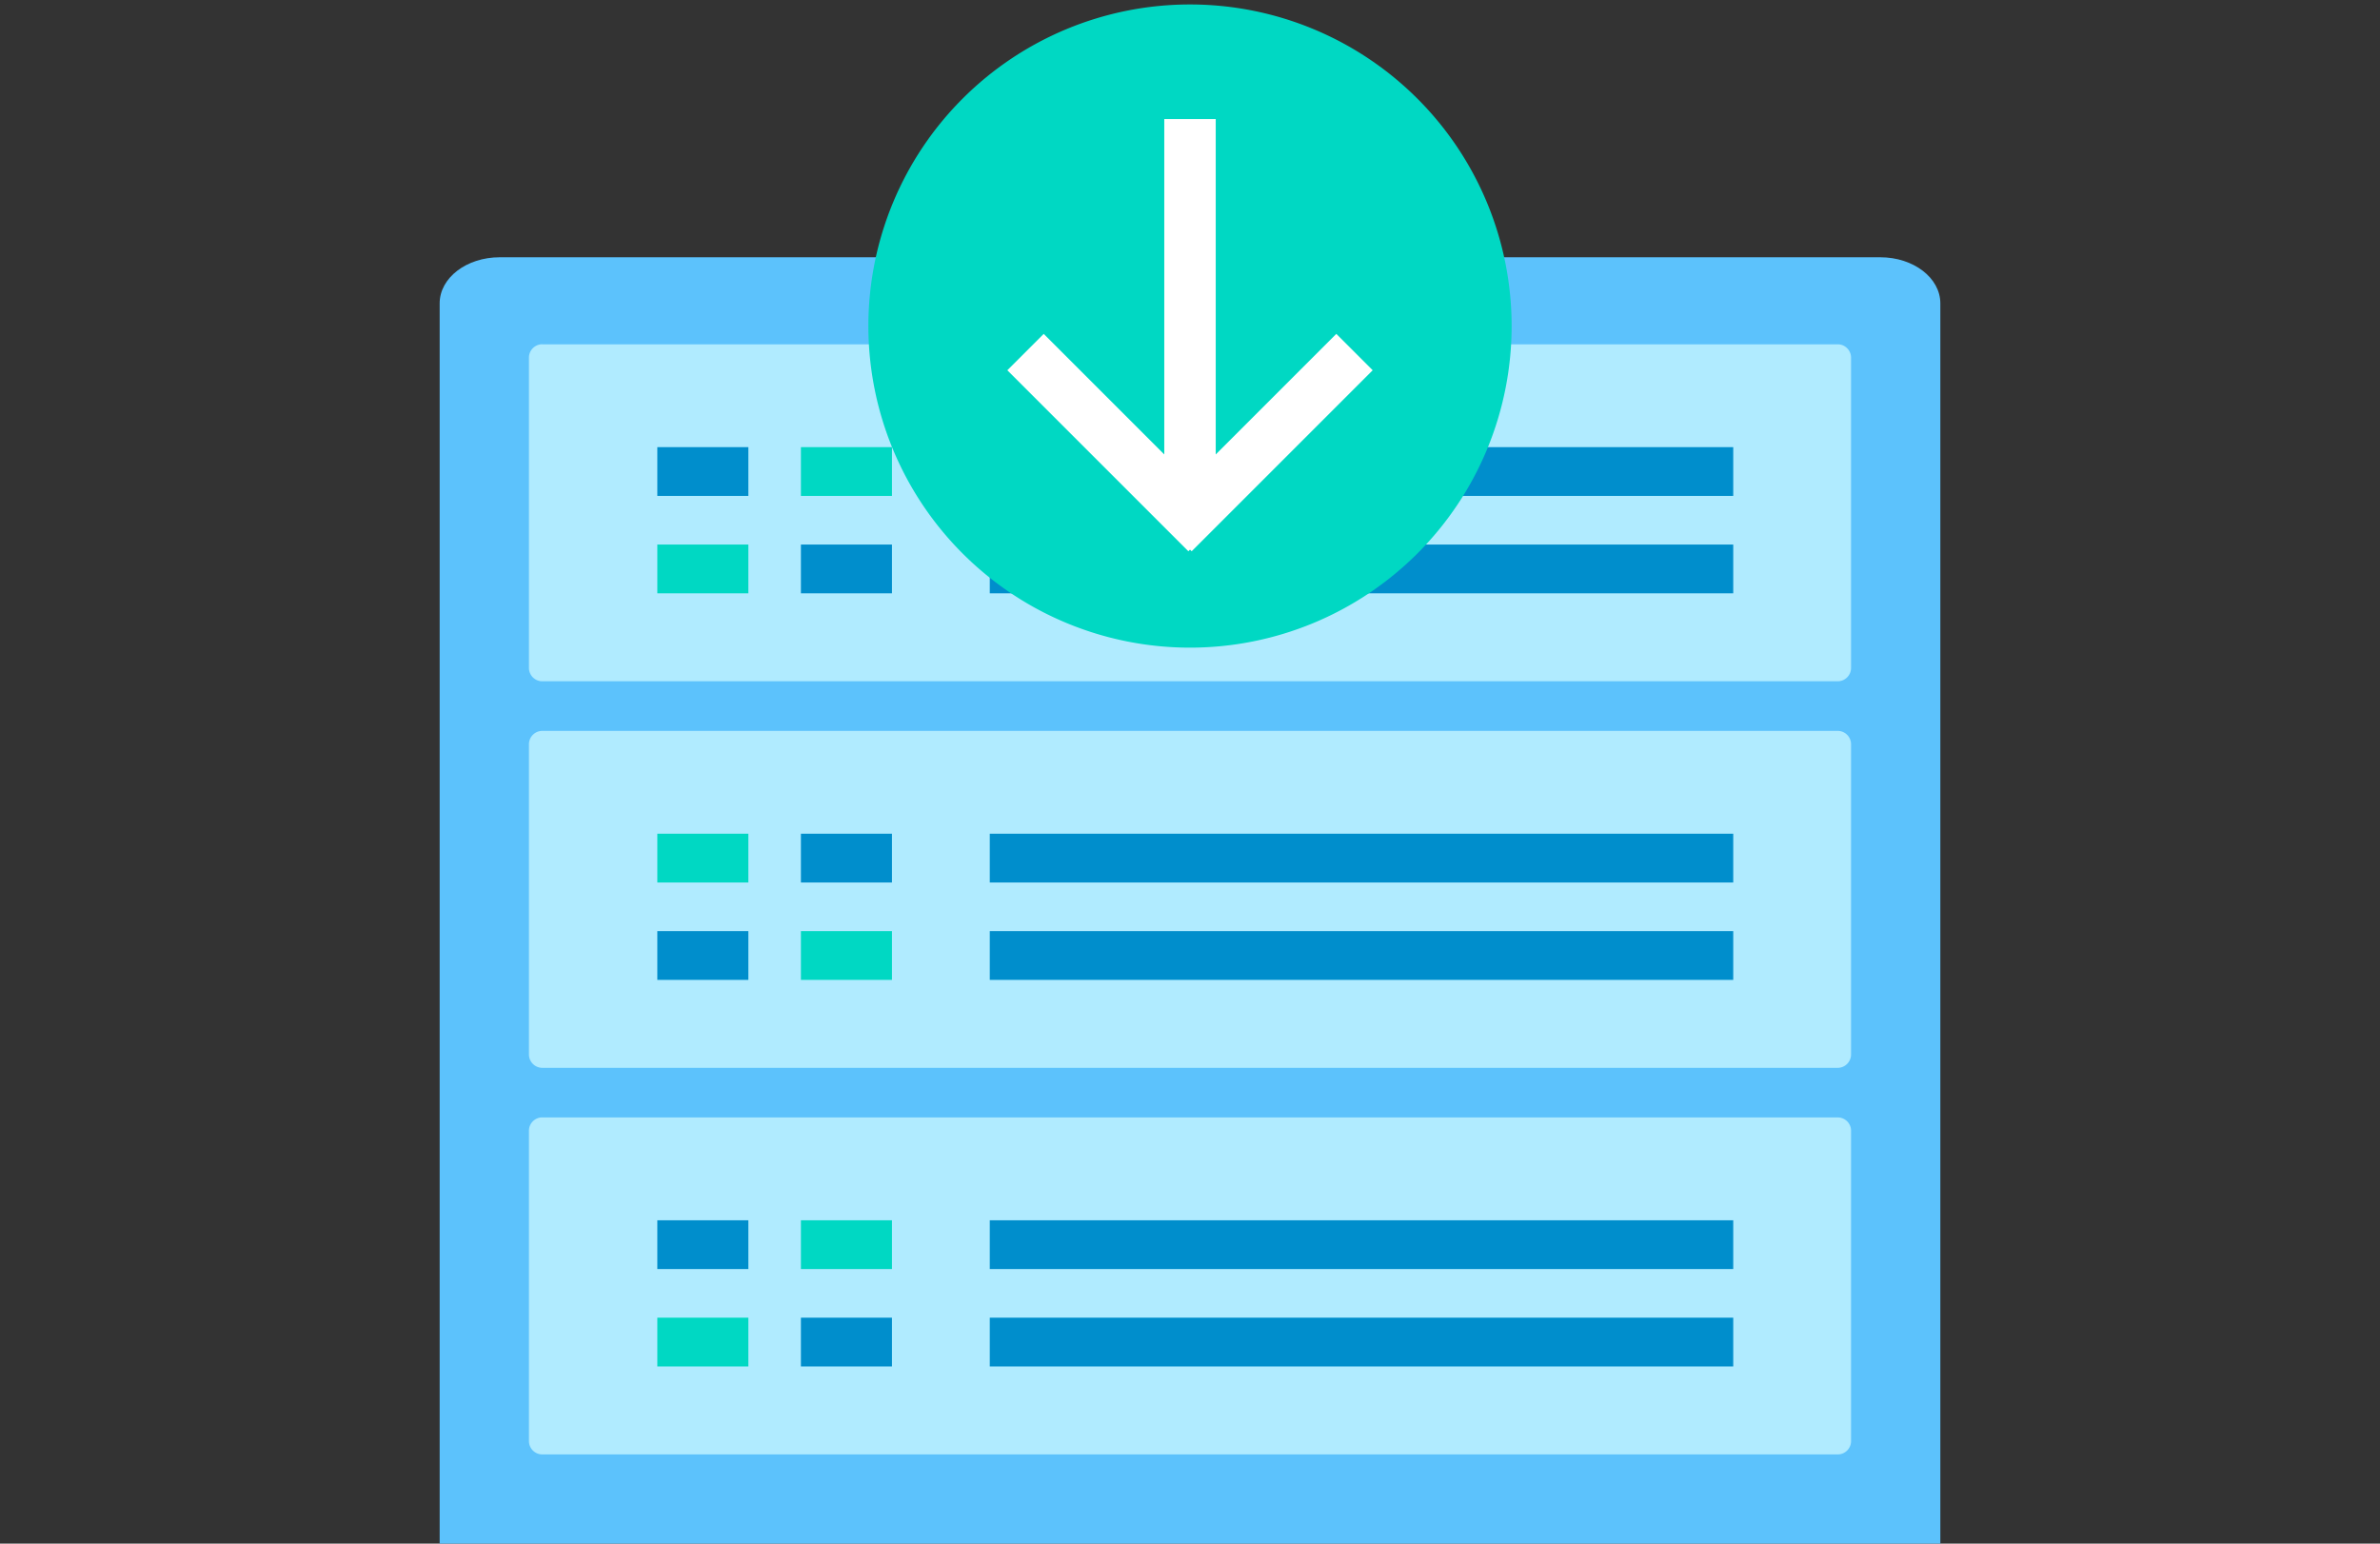 <svg id="グループ_1768" data-name="グループ 1768" xmlns="http://www.w3.org/2000/svg" xmlns:xlink="http://www.w3.org/1999/xlink" width="185" height="120" viewBox="0 0 185 120">
  <rect x="0" y="0" width="185" height="120" fill="#333333" stroke="none"/>
  <defs>
    <clipPath id="clip-path">
      <rect id="長方形_2747" data-name="長方形 2747" width="185" height="120" fill="none"/>
    </clipPath>
  </defs>
  <g id="グループ_1767" data-name="グループ 1767" clip-path="url(#clip-path)">
    <g id="グループ_1764" data-name="グループ 1764">
      <g id="グループ_1763" data-name="グループ 1763" clip-path="url(#clip-path)">
        <g id="グループ_1762" data-name="グループ 1762" opacity="0">
          <g id="グループ_1761" data-name="グループ 1761">
            <g id="グループ_1760" data-name="グループ 1760" clip-path="url(#clip-path)">
              <rect id="長方形_2725" data-name="長方形 2725" width="185" height="120" fill="#32375d"/>
            </g>
          </g>
        </g>
      </g>
    </g>
    <g id="グループ_1766" data-name="グループ 1766">
      <g id="グループ_1765" data-name="グループ 1765" clip-path="url(#clip-path)">
        <path id="パス_4273" data-name="パス 4273" d="M150.825,120H34.175V23.583C34.175,21.6,36.264,20,38.841,20H146.156c2.579,0,4.669,1.6,4.669,3.585Z" fill="#5cc2fc"/>
        <path id="パス_4274" data-name="パス 4274" d="M42.154,26.766H142.847a1.037,1.037,0,0,1,1.037,1.038V51.923a1.037,1.037,0,0,1-1.037,1.038H42.154a1.038,1.038,0,0,1-1.038-1.038V27.8a1.038,1.038,0,0,1,1.038-1.038" fill="#b0ebff"/>
        <path id="パス_4275" data-name="パス 4275" d="M42.158,56.817H142.842a1.041,1.041,0,0,1,1.042,1.042V81.97a1.042,1.042,0,0,1-1.042,1.042H42.158a1.043,1.043,0,0,1-1.042-1.042V57.859a1.042,1.042,0,0,1,1.042-1.042" fill="#b0ebff"/>
        <path id="パス_4276" data-name="パス 4276" d="M42.151,86.868h100.7a1.034,1.034,0,0,1,1.034,1.035v24.125a1.035,1.035,0,0,1-1.034,1.035H42.151a1.036,1.036,0,0,1-1.035-1.035V87.9a1.035,1.035,0,0,1,1.035-1.035" fill="#b0ebff"/>
        <rect id="長方形_2728" data-name="長方形 2728" width="57.79" height="3.792" transform="translate(76.936 42.332)" fill="#008ecc"/>
        <rect id="長方形_2729" data-name="長方形 2729" width="57.79" height="3.792" transform="translate(76.936 34.76)" fill="#008ecc"/>
        <rect id="長方形_2730" data-name="長方形 2730" width="7.077" height="3.792" transform="translate(62.256 42.332)" fill="#008ecc"/>
        <rect id="長方形_2731" data-name="長方形 2731" width="7.077" height="3.792" transform="translate(62.256 34.76)" fill="#00d8c3"/>
        <rect id="長方形_2732" data-name="長方形 2732" width="7.077" height="3.792" transform="translate(51.094 42.332)" fill="#00d8c3"/>
        <rect id="長方形_2733" data-name="長方形 2733" width="7.077" height="3.792" transform="translate(51.094 34.76)" fill="#008ecc"/>
        <rect id="長方形_2734" data-name="長方形 2734" width="57.79" height="3.792" transform="translate(76.936 72.383)" fill="#008ecc"/>
        <rect id="長方形_2735" data-name="長方形 2735" width="57.79" height="3.792" transform="translate(76.936 64.811)" fill="#008ecc"/>
        <rect id="長方形_2736" data-name="長方形 2736" width="7.077" height="3.792" transform="translate(62.256 72.383)" fill="#00d8c3"/>
        <rect id="長方形_2737" data-name="長方形 2737" width="7.077" height="3.792" transform="translate(62.256 64.811)" fill="#008ecc"/>
        <rect id="長方形_2738" data-name="長方形 2738" width="7.077" height="3.792" transform="translate(51.094 72.383)" fill="#008ecc"/>
        <rect id="長方形_2739" data-name="長方形 2739" width="7.077" height="3.792" transform="translate(51.094 64.811)" fill="#00d8c3"/>
        <rect id="長方形_2740" data-name="長方形 2740" width="57.79" height="3.792" transform="translate(76.936 102.434)" fill="#008ecc"/>
        <rect id="長方形_2741" data-name="長方形 2741" width="57.79" height="3.792" transform="translate(76.936 94.862)" fill="#008ecc"/>
        <rect id="長方形_2742" data-name="長方形 2742" width="7.077" height="3.792" transform="translate(62.256 102.434)" fill="#008ecc"/>
        <rect id="長方形_2743" data-name="長方形 2743" width="7.077" height="3.792" transform="translate(62.256 94.862)" fill="#00d8c3"/>
        <rect id="長方形_2744" data-name="長方形 2744" width="7.077" height="3.792" transform="translate(51.094 102.434)" fill="#00d8c3"/>
        <rect id="長方形_2745" data-name="長方形 2745" width="7.077" height="3.792" transform="translate(51.094 94.862)" fill="#008ecc"/>
        <path id="パス_4277" data-name="パス 4277" d="M92.5.347a25,25,0,1,1-25,25,25,25,0,0,1,25-25" fill="#00d8c3"/>
        <line id="線_154" data-name="線 154" x1="14.071" y1="14.071" transform="translate(79.715 27.369)" fill="none" stroke="#fff" stroke-miterlimit="10" stroke-width="4"/>
        <line id="線_155" data-name="線 155" y1="14.071" x2="14.071" transform="translate(91.215 27.369)" fill="none" stroke="#fff" stroke-miterlimit="10" stroke-width="4"/>
        <line id="線_156" data-name="線 156" y1="30" transform="translate(92.5 9.254)" fill="none" stroke="#fff" stroke-miterlimit="10" stroke-width="4"/>
      </g>
    </g>
  </g>
</svg>

